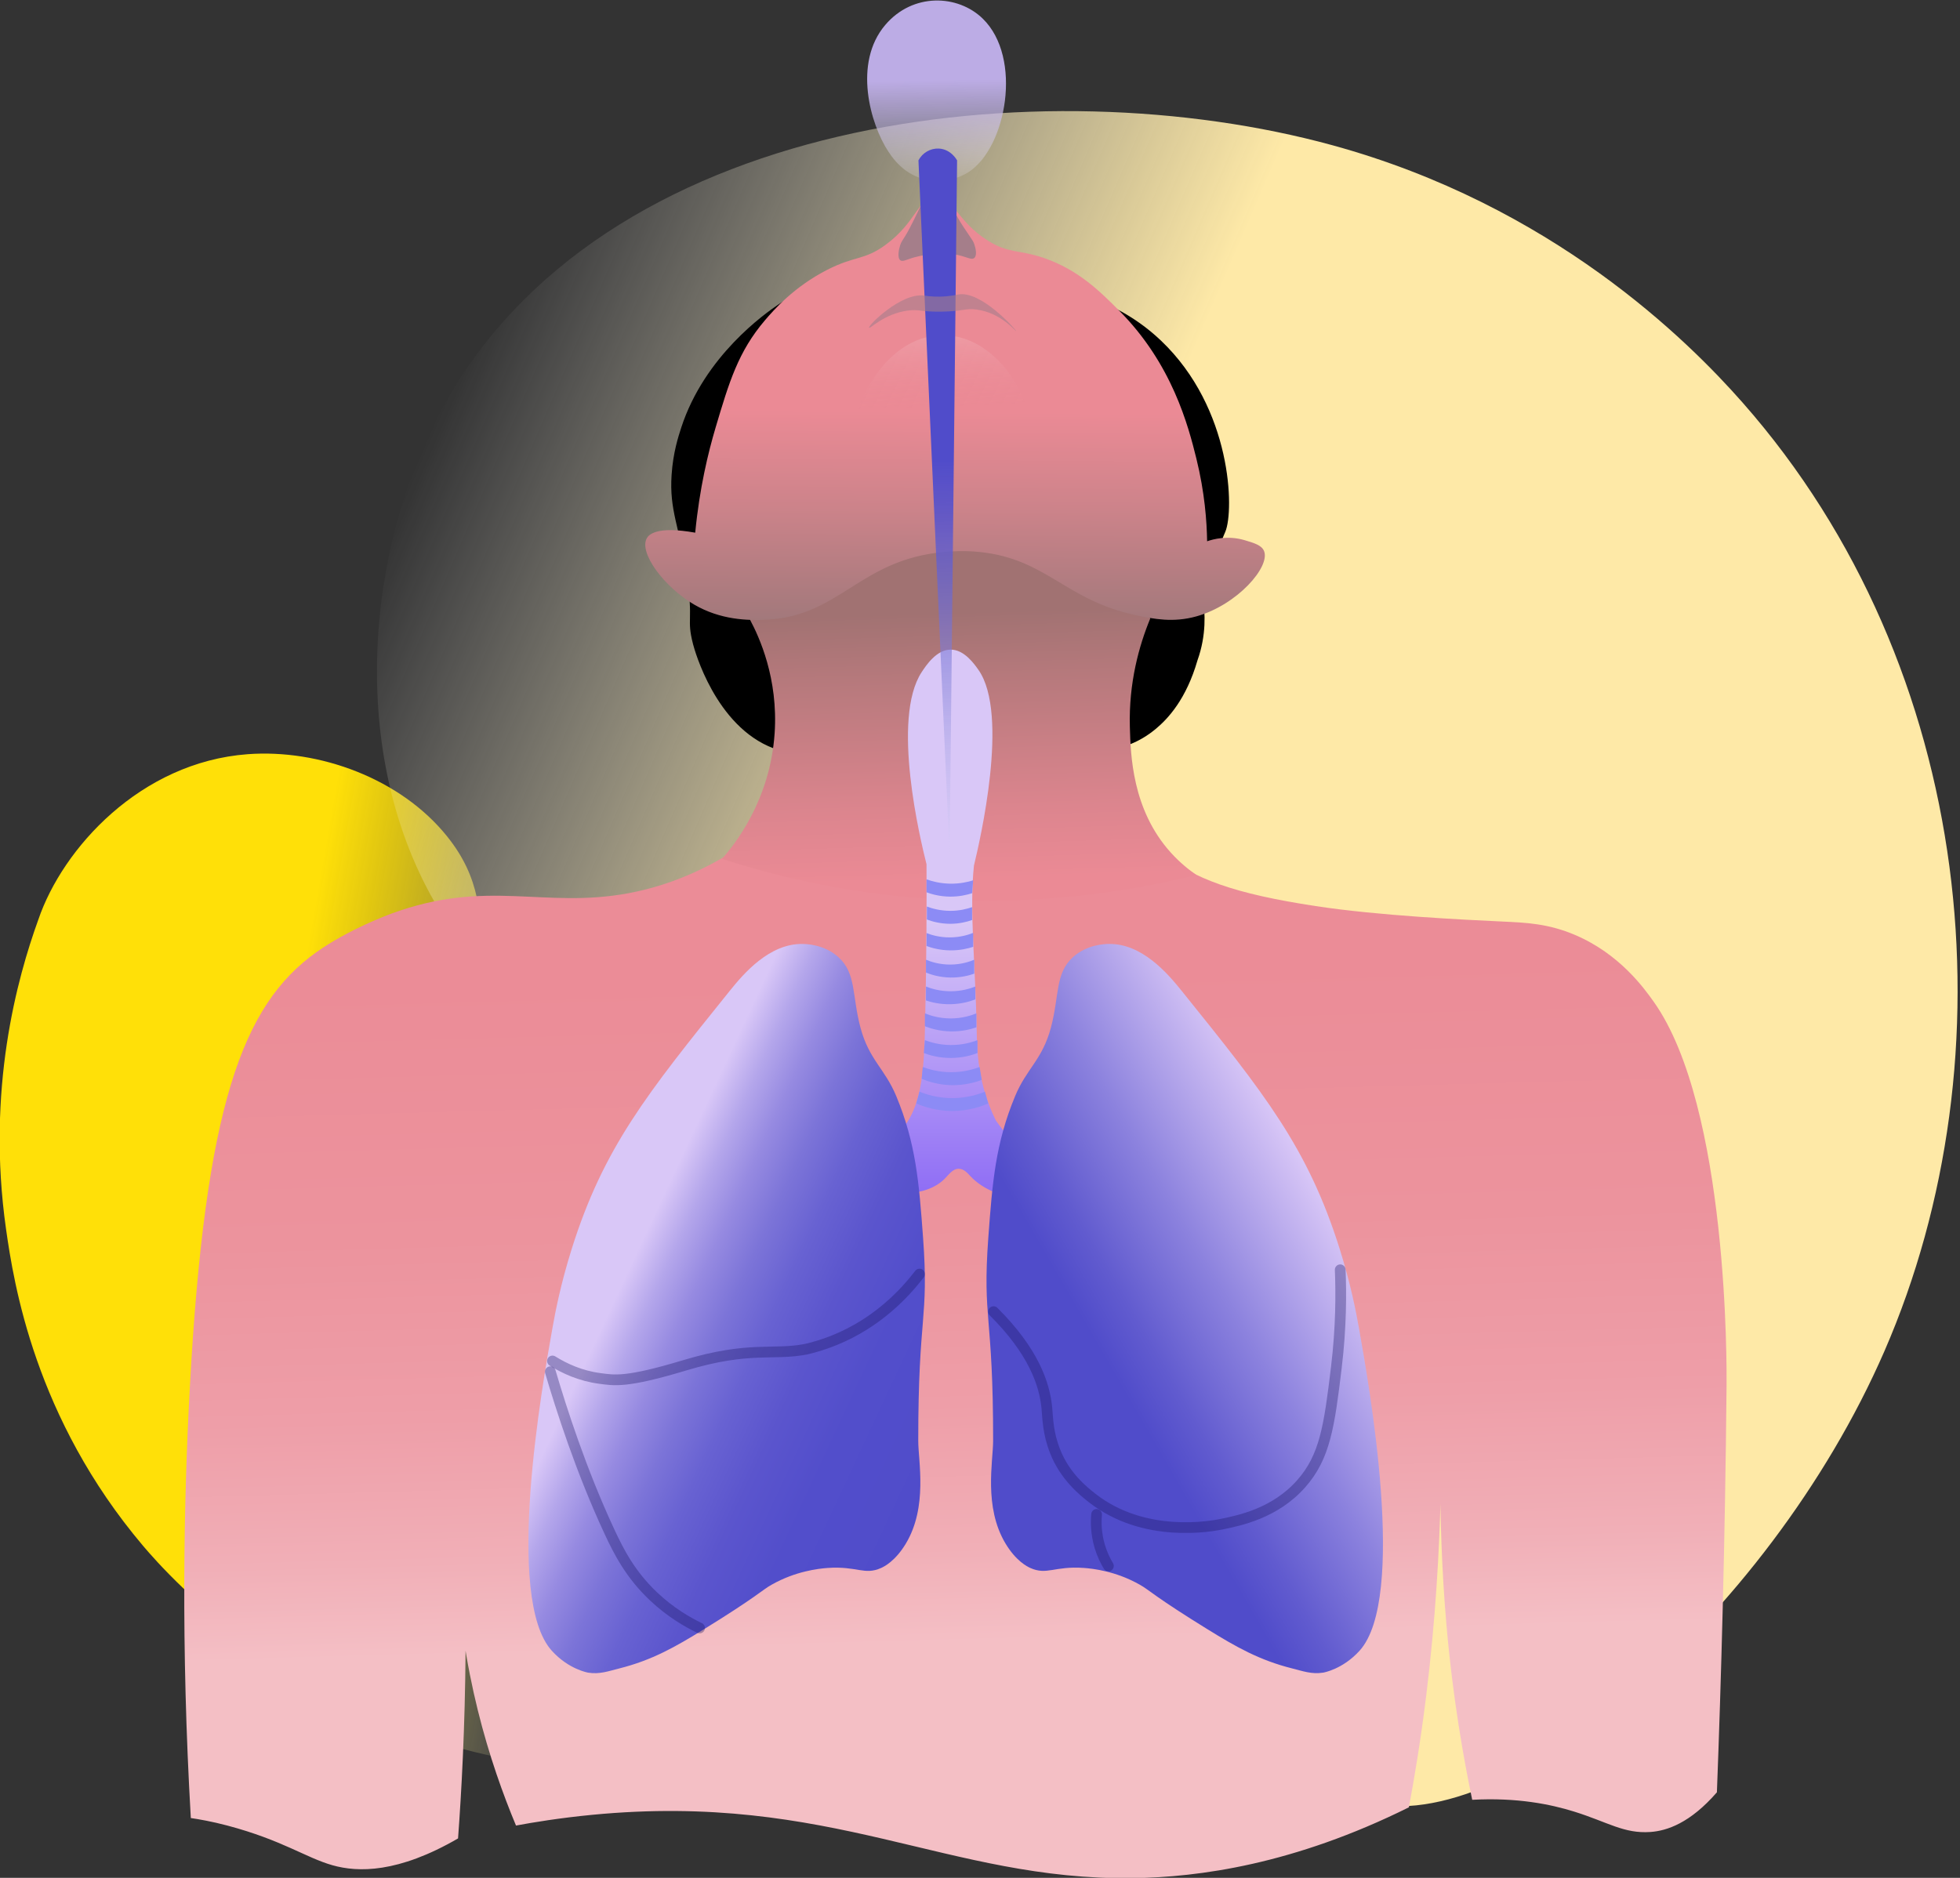 <svg fill="none" height="276" viewBox="0 0 288 276" width="288" xmlns="http://www.w3.org/2000/svg" xmlns:xlink="http://www.w3.org/1999/xlink"><rect x="0" y="0" width="288" height="276" fill="#333333" stroke="none"/><g clip-path="url(#l)"><path d="m36.391 110.848c10.473-.781 22.474 3.543 29.334 12.112 9.662 12.068.995 22.399 7.867 45.887 2.241 7.66 5.798 19.821 15.788 29.678 20.349 20.081 49 12.468 53.506 25.768 2.92 8.622-6.887 18.428-10.201 21.741-15.76 15.755-40.119 14.23-48.218 13.724-37.14-2.326-60.152-28.667-63.435-32.547-15.926-18.816-19.012-38.603-20.145-46.567-2.922-20.53 1.657-36.936 4.739-45.461 3.561-10.491 15.009-23.16 30.766-24.335z" fill="url(#a)"/><path d="m256.039 59.154c-8.063-9.153-27.967-28.97-60.302-37.82-42.267-11.568-107.601-4.901-131.124 39.373-11.346 21.353-13.648 52.737 1.239 75.096 21.181 31.808 60.575 20.443 76.114 51.07 13.448 26.509-5.218 59.869 8.588 67.034 6.138 3.186 11.208-2.606 25.573.056 12.625 2.34 17.244 8.395 23.497 10.565 20.383 7.073 60.102-26.481 77.273-65.947 18.802-43.215 13.606-100.306-20.858-139.427z" fill="url(#b)"/><path d="m100.893 84.44c1.06 7.051-.068 6.327.946 10.25.205.795 3.277 12.075 11.827 15.297 4.177 1.573 7.71.488 11.669-.316 23.274-4.729 34.587 5.642 44.47-2.523 1.831-1.514 4.508-4.403 6.15-10.092 1.347-3.758 1.099-7.121.834-8.929.33-.823.688-1.85 1.058-3.214.872-3.777 2.065-6.437 2.208-6.781 1.287-3.081 1.044-18.075-9.462-28.07-4.126-3.925-8.26-5.593-12.142-7.096-4.311-1.668-26.12-10.166-43.997 1.735-2.04 1.359-10.926 7.626-14.35 18.135-.429 1.318-1.203 3.693-1.419 6.939-.352 5.28 1.129 7.49 2.208 14.665z" fill="#000"/><path d="m28.039 267.207c-1.473-25.314-1.036-46.762-.158-63.077 2.238-41.518 7.703-56.41 18.608-64.181 4.705-3.353 10.636-5.529 11.039-5.677 14.11-5.182 22.367-.664 34.85-2.997 6.019-1.124 14.306-4.066 23.497-12.3 15.769-.473 31.538-.946 47.308-1.419 1.406 2.03 3.688 4.889 7.096 7.569 5.257 4.134 11.141 6.225 23.023 8.043 9.31 1.424 21.935 2.015 27.5 2.277 3.342.158 6.671.273 10.662 1.981 6.541 2.797 10.138 7.848 11.512 9.777 11.027 15.482 10.745 54.079 10.723 56.454-.219 23.329-.8 43.534-1.419 59.766-3.933 4.53-7.346 5.664-9.777 5.834-3.886.273-6.237-1.449-11.197-2.996-3.388-1.058-8.376-2.1-14.981-1.734-1.252-5.996-2.841-14.861-3.784-25.704-1.454-16.705-.722-30.593-.789-30.593-.077 0 .626 18.341-2.207 41.158-.839 6.757-1.795 12.347-2.523 16.242-16.94 8.415-30.894 10.273-40.528 10.408-27.257.382-44.275-12.699-79.477-9.304-4.803.464-8.706 1.114-11.196 1.577-3.772-9.036-8.279-22.854-8.831-40.212-.276-8.678.016-17.499.315-17.504.405-.006 1.21 16.142 1.104 32.012-.076 11.395-.609 20.88-1.104 27.597-8.823 5.118-14.703 5.003-18.45 3.942-3.917-1.11-7.366-3.69-15.454-5.835-2.277-.604-4.173-.929-5.362-1.104z" fill="url(#c)"/><path d="m106.096 126.229c1.806-2.053 7.062-8.566 7.727-18.45.544-8.083-2.269-14.175-3.627-16.715 8.503-14.013 24.049-20.94 37.847-17.504 13.446 3.348 19.856 15.197 20.973 17.346-1.648 3.993-3.173 9.457-2.996 15.927.113 4.13.331 12.152 5.992 18.45 1.418 1.578 2.823 2.652 3.785 3.312-9.982 2.485-24.477 4.83-41.789 3.311-11.045-.968-20.472-3.267-27.912-5.677z" fill="url(#d)"/><path d="m127.653 169.253c.957-.323 2.318-.912 3.638-2.022 4.249-3.573 4.48-9.545 4.647-17.076.211-9.501.232-17.356.202-23.139-.904-3.601-5.207-21.392-.713-28.227.648-.986 2.173-3.304 4.258-3.312 1.996-.008 3.478 2.108 4.1 2.996 4.551 6.5.187 25.18-.674 28.744-.694 6.571.232 14.721.404 24.149.052 2.842.109 7.896 2.829 13.338.738 1.05 1.683 2.238 2.875 3.454 1.227 1.252 2.43 2.242 3.491 3.013-.279.99-1.225 3.898-3.334 4.445-1.892.492-4.998-.845-6.769-2.728-.406-.43-.939-1.099-1.718-1.111-.906-.015-1.469.87-2.122 1.515-1.699 1.681-4.606 2.343-6.568 1.818-2.269-.604-3.961-2.986-4.546-5.858z" fill="url(#e)"/><path d="m136.142 129.241v1.905c.757.281 1.946.62 3.436.636 1.391.014 2.52-.262 3.264-.505.052-.631.106-1.262.158-1.892-.779.244-1.964.52-3.422.492-1.478-.03-2.664-.358-3.436-.636z" fill="#8c8bf5"/><path d="m107.242 145.613c2.042-2.536 5.813-6.961 10.711-6.874.5.01 3.174.057 5.254 1.949 2.632 2.396 1.963 5.614 3.233 10.362 1.263 4.72 3.568 5.996 5.254 10.053 2.876 6.923 3.342 12.62 3.941 20.825.883 12.097-.724 11.081-.708 29.853.003 3.001 1.413 9.689-1.818 15.08-1.562 2.602-3.219 3.403-3.638 3.591-2.47 1.11-3.514-.311-7.882 0-1.299.093-4.694.467-8.203 2.459-.831.471-.953.629-2.725 1.865-1.364.951-3.506 2.388-7.259 4.704-4.171 2.575-7.596 4.534-12.428 5.745-1.538.385-2.867.886-4.546.615 0 0-2.854-.461-5.355-3.231-6.961-7.716-1.416-38.883.107-47.444.393-2.211 1.172-6.341 2.823-11.595 4.685-14.905 11.056-22.82 23.239-37.957z" fill="url(#f)"/><path d="m81.182 200.03c1.75 1.093 4.094 2.194 6.964 2.567 2.113.276 3.802.683 12.428-1.919 9.651-2.911 12.982-1.408 17.919-2.392 1.323-.311 2.739-.744 4.21-1.347 6.187-2.534 10.172-6.765 12.411-9.682" opacity=".35" stroke="#1b1464" stroke-linecap="round" stroke-miterlimit="10" stroke-width="1.577"/><path d="m80.866 201.607c1.577 5.36 4.502 14.52 8.694 23.523 1.362 2.925 3.066 6.281 6.467 9.498 2.501 2.365 5.018 3.802 6.77 4.647" opacity=".35" stroke="#1b1464" stroke-linecap="round" stroke-miterlimit="10" stroke-width="1.577"/><path d="m173.614 145.609c-2.042-2.536-5.813-6.961-10.711-6.874-.499.009-3.174.056-5.254 1.949-2.632 2.395-1.963 5.614-3.233 10.362-1.263 4.72-3.568 5.995-5.254 10.053-2.876 6.923-3.342 12.62-3.941 20.825-.883 12.096.724 11.081.708 29.853-.003 3.001-1.413 9.688 1.818 15.08 1.562 2.602 3.219 3.403 3.638 3.591 2.47 1.11 3.514-.311 7.882 0 1.299.093 4.695.466 8.203 2.458.831.472.953.629 2.725 1.866 1.364.951 3.506 2.387 7.259 4.704 4.171 2.575 7.596 4.533 12.428 5.744 1.537.385 2.867.887 4.546.615 0 0 2.854-.46 5.355-3.231 6.961-7.716 1.416-38.882-.107-47.443-.393-2.211-1.172-6.341-2.823-11.596-4.685-14.905-11.056-22.821-23.239-37.956z" fill="url(#g)"/><path d="m145.994 192.776c5.876 5.839 7.508 10.687 7.83 14.166.145 1.578.148 3.66 1.212 6.366 1.448 3.682 4.156 5.852 5.456 6.87 7.66 5.993 17.525 4.14 18.996 3.84 2.668-.542 7.882-1.603 11.722-5.961 3.467-3.934 4.103-8.36 5.153-17.076.721-5.986.708-10.971.568-14.355" opacity=".35" stroke="#1b1464" stroke-linecap="round" stroke-miterlimit="10" stroke-width="1.577"/><path d="m162.867 230.149c-.432-.716-.908-1.665-1.261-2.838-.582-1.937-.573-3.63-.473-4.731" opacity=".35" stroke="#1b1464" stroke-linecap="round" stroke-miterlimit="10" stroke-width="1.577"/><g fill="#8c8bf5"><path d="m136.193 133.236v1.905c.734.28 1.929.635 3.437.635 1.384-.001 2.497-.302 3.21-.556 0-.631 0-1.262 0-1.893-.717.251-1.831.546-3.21.544-1.503-.003-2.699-.354-3.437-.635z"/><path d="m136.147 137.14v1.905c.764.279 1.951.614 3.437.636 1.463.022 2.647-.268 3.415-.521 0-.682 0-1.367 0-2.05-.711.284-1.902.658-3.415.666-1.522.008-2.721-.357-3.437-.636z"/><path d="m136.06 141.053v1.892c.755.306 1.998.702 3.576.73 1.534.027 2.76-.303 3.52-.572 0-.683 0-1.367 0-2.05-.708.298-1.94.713-3.52.717-1.61.005-2.864-.418-3.576-.717z"/><path d="m136.06 144.995v2.05c.801.267 2.056.58 3.611.55 1.585-.029 2.846-.403 3.642-.708 0-.63 0-1.261 0-1.892-.752.3-2.024.699-3.642.696-1.601-.004-2.862-.398-3.611-.696z"/><path d="m135.901 148.938v1.892c.817.323 2.145.733 3.823.76 1.626.027 2.928-.317 3.747-.602 0-.683 0-1.368 0-2.05-.767.315-2.076.741-3.747.747-1.711.006-3.05-.429-3.823-.747z"/><path d="m135.902 152.88c-.052.631-.106 1.261-.158 1.892.837.319 2.208.722 3.935.724 1.736.002 3.111-.404 3.95-.724 0-.631 0-1.261 0-1.892-.834.317-2.213.725-3.95.711-1.65-.014-2.96-.4-3.777-.711z"/><path d="m135.586 156.822c-.052.579-.105 1.156-.158 1.735.898.38 2.393.883 4.302.933 2.013.052 3.6-.421 4.529-.775-.105-.631-.209-1.262-.315-1.893-.897.339-2.364.768-4.214.764-1.813-.005-3.254-.428-4.144-.764z"/><path d="m135.113 160.449c-.158.578-.315 1.156-.473 1.734 1.03.45 2.853 1.09 5.204 1.104 2.436.014 4.321-.649 5.361-1.104-.157-.578-.315-1.156-.473-1.734-.976.399-2.627.933-4.731.946-2.187.014-3.898-.541-4.888-.946z"/></g><path d="m102.154 78.291c-5.729-1.028-6.832.336-7.097.788-1.249 2.134 2.539 7.21 6.939 9.777 3.819 2.228 7.801 2.395 10.881 2.208 10.655-.648 13.538-8.847 25.862-9.935 1.048-.093 2.84-.241 5.203 0 9.883 1.011 12.575 7.099 23.024 9.304 2.578.544 5.427 1.11 8.831.158 6.004-1.679 10.912-7.308 9.934-9.619-.355-.841-1.455-1.167-2.838-1.577-2.517-.747-4.668-.136-5.52.158-.047-2.914-.348-7.172-1.576-12.142-1.188-4.81-3.566-13.953-11.354-21.762-2.809-2.815-5.958-5.973-11.039-7.727-3.638-1.255-5.166-.634-8.2-2.523-4.598-2.864-5.152-6.53-7.727-6.465-2.564.063-2.763 3.717-7.412 7.096-3.103 2.255-4.41 1.528-8.515 3.627-4.911 2.51-7.893 5.942-9.146 7.412-3.939 4.619-5.274 9.108-7.254 15.769-1.087 3.657-2.367 8.916-2.996 15.454z" fill="url(#h)"/><path d="m128.804 54.952c.896-1.208 4.092-5.524 9.462-5.677 5.991-.17 9.64 4.983 10.408 6.15.351.535 4.077 6.349 1.892 10.566-3.578 6.902-21.344 6.325-24.443-.473-1.92-4.215 2.205-9.922 2.681-10.566z" fill="url(#i)"/><path d="m132.273 38.236c-.46-.382-.184-1.659 0-2.208.167-.497.32-.646.789-1.419.416-.686.698-1.246 1.261-2.365.889-1.768.891-2.056 1.419-2.523.253-.222.861-.76 1.735-.788 1.132-.036 1.932.81 2.208 1.104.539.571.332.697 1.104 2.05.465.817 1.089 1.733 1.734 2.681.331.487.491.708.631 1.104.197.553.46 1.672 0 2.05-.349.287-.882-.038-1.892-.315-1.522-.418-2.777-.356-3.627-.315-1.973.096-3.627.631-3.627.631-.92.296-1.421.576-1.735.315z" fill="#a57e8a"/><path d="m134.008 25.635c-1.915-1.03-2.996-2.63-3.469-3.349-2.662-4.035-5.211-13.011-.473-18.605 4.051-4.784 10.686-4.51 14.35-.93 5.872 5.74 3.464 18.896-2.05 22.512-2.033 1.333-5.397 1.965-8.358.372z" fill="url(#j)"/><path d="m139.528 125.598c-1.525-34.01-3.049-68.018-4.573-102.028.588-1.116 1.761-1.794 2.996-1.735 1.783.087 2.643 1.664 2.681 1.735-.368 34.01-.737 68.018-1.104 102.028z" fill="url(#k)"/><path d="m127.7 48.171c.144.194 2.244-2.066 5.677-2.523 1.694-.226 1.874.192 4.889.158 3.264-.038 3.52-.533 5.204-.315 3.633.47 5.763 3.242 5.834 3.154.059-.073-5.115-6-8.515-5.362-.284.054-1.279.289-2.681.315-1.222.024-2.092-.123-2.365-.158-3.365-.427-8.252 4.447-8.043 4.731z" fill="#a57e8a" opacity=".6"/></g><linearGradient id="a" gradientUnits="userSpaceOnUse" x1="-14.353" x2="92.398" y1="171.909" y2="190.64"><stop offset=".489" stop-color="#ffe008"/><stop offset=".568" stop-color="#ffe00b" stop-opacity=".846"/><stop offset=".635" stop-color="#ffe216" stop-opacity=".715"/><stop offset=".697" stop-color="#ffe427" stop-opacity=".592"/><stop offset=".757" stop-color="#ffe740" stop-opacity=".475"/><stop offset=".815" stop-color="#ffeb60" stop-opacity=".361"/><stop offset=".872" stop-color="#fff087" stop-opacity=".25"/><stop offset=".927" stop-color="#fff6b6" stop-opacity=".142"/><stop offset=".981" stop-color="#fffcea" stop-opacity=".037"/><stop offset="1" stop-color="#fff" stop-opacity="0"/></linearGradient><linearGradient id="b" gradientUnits="userSpaceOnUse" x1="283.041" x2="53.672" y1="184.345" y2="85.516"><stop offset=".606" stop-color="#fee9a7"/><stop offset=".677" stop-color="#feebae" stop-opacity=".819"/><stop offset=".781" stop-color="#fef0c2" stop-opacity=".556"/><stop offset=".904" stop-color="#fff8e1" stop-opacity=".242"/><stop offset="1" stop-color="#fff" stop-opacity="0"/></linearGradient><linearGradient id="c" gradientUnits="userSpaceOnUse" x1="135.418" x2="141.928" y1="39.677" y2="277.193"><stop offset="0" stop-color="#eb8a95"/><stop offset=".434" stop-color="#eb8c97"/><stop offset=".591" stop-color="#ec939d"/><stop offset=".702" stop-color="#ee9ea8"/><stop offset=".791" stop-color="#f1afb7"/><stop offset=".849" stop-color="#f4bfc5"/></linearGradient><linearGradient id="d" gradientUnits="userSpaceOnUse" x1="141.002" x2="138.278" y1="129.233" y2="39.514"><stop offset="0" stop-color="#eb8a95"/><stop offset=".114" stop-color="#dc858e"/><stop offset=".331" stop-color="#b6797c"/><stop offset=".437" stop-color="#a17272"/></linearGradient><linearGradient id="e" gradientUnits="userSpaceOnUse" x1="140.153" x2="140.188" y1="135.583" y2="176.864"><stop offset="0" stop-color="#d9c7f7"/><stop offset="1" stop-color="#8c6af5"/></linearGradient><linearGradient id="f" gradientUnits="userSpaceOnUse" x1="83.361" x2="141.009" y1="183.206" y2="210.087"><stop offset=".151" stop-color="#d9c7f7"/><stop offset=".228" stop-color="#b4a6eb"/><stop offset=".309" stop-color="#968ae1"/><stop offset=".399" stop-color="#7c74d8"/><stop offset=".497" stop-color="#6862d2"/><stop offset=".611" stop-color="#5b55cd"/><stop offset=".751" stop-color="#524ecb"/><stop offset="1" stop-color="#504cca"/></linearGradient><linearGradient id="g" gradientUnits="userSpaceOnUse" x1="140.336" x2="197.579" y1="214.026" y2="180.978"><stop offset=".397" stop-color="#504cca"/><stop offset=".498" stop-color="#615bcf"/><stop offset=".696" stop-color="#8c82de"/><stop offset=".97" stop-color="#d1c0f4"/><stop offset="1" stop-color="#d9c7f7"/></linearGradient><linearGradient id="h" gradientUnits="userSpaceOnUse" x1="140.503" x2="139.509" y1="60.505" y2="181.851"><stop offset="0" stop-color="#eb8a95"/><stop offset=".117" stop-color="#cc838a"/><stop offset=".339" stop-color="#887272"/></linearGradient><linearGradient id="i" gradientUnits="userSpaceOnUse" x1="138.334" x2="137.597" y1="59.741" y2="35.485"><stop offset="0" stop-color="#eb8a95" stop-opacity="0"/><stop offset=".58" stop-color="#f0a9b1" stop-opacity=".973"/><stop offset=".596" stop-color="#f0aab2"/></linearGradient><linearGradient id="j" gradientUnits="userSpaceOnUse" x1="137.472" x2="137.898" y1="2.551" y2="29.728"><stop offset=".34" stop-color="#bcace5"/><stop offset=".464" stop-color="#c2b3e7" stop-opacity=".812"/><stop offset=".645" stop-color="#d1c7ed" stop-opacity=".538"/><stop offset=".86" stop-color="#ebe6f7" stop-opacity=".212"/><stop offset="1" stop-color="#fff" stop-opacity="0"/></linearGradient><linearGradient id="k" gradientUnits="userSpaceOnUse" x1="137.918" x2="139.584" y1="31.52" y2="137.937"><stop offset=".34" stop-color="#504cca"/><stop offset=".414" stop-color="#5753cc" stop-opacity=".888"/><stop offset=".522" stop-color="#6a67d2" stop-opacity=".725"/><stop offset=".65" stop-color="#8987db" stop-opacity=".53"/><stop offset=".795" stop-color="#b5b3e9" stop-opacity=".311"/><stop offset=".951" stop-color="#ececf9" stop-opacity=".074"/><stop offset="1" stop-color="#fff" stop-opacity="0"/></linearGradient><clipPath id="l"><path d="m0 0h287.584v276h-287.584z"/></clipPath></svg>